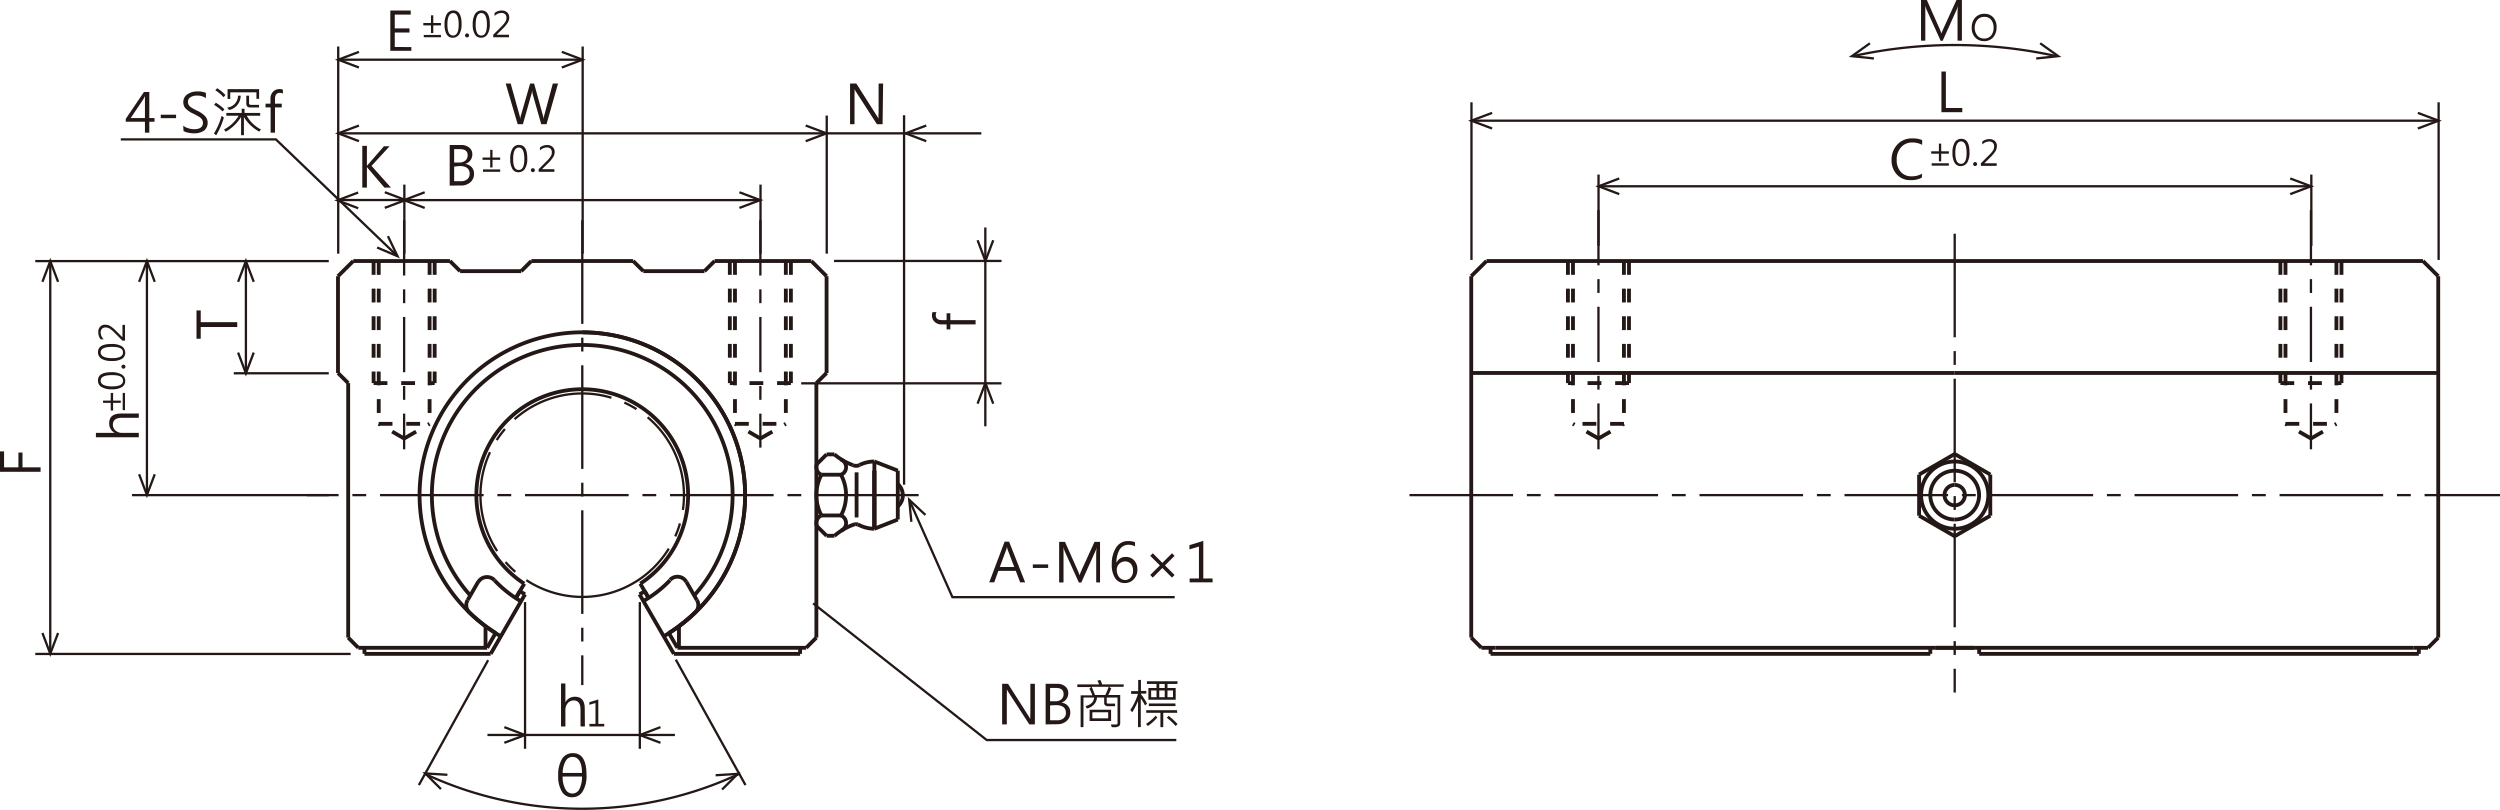 <svg xmlns="http://www.w3.org/2000/svg" xmlns:xlink="http://www.w3.org/1999/xlink" viewBox="0 0 325.83 105.56">
  <defs>
    <style>
      .cls-1, .cls-3, .cls-4, .cls-5, .cls-6, .cls-7 {
        fill: none;
      }

      .cls-2 {
        clip-path: url(#clip-path);
      }

      .cls-3, .cls-4, .cls-5, .cls-6, .cls-7 {
        stroke: #231815;
      }

      .cls-3, .cls-4 {
        stroke-width: 0.5px;
      }

      .cls-3 {
        stroke-dasharray: 1.8 1.8;
      }

      .cls-5, .cls-6, .cls-7 {
        stroke-width: 0.3px;
      }

      .cls-5 {
        stroke-dasharray: 7.2 1.8 1.8 1.8;
      }

      .cls-6 {
        stroke-dasharray: 13.5 1.8 1.8 1.8;
      }

      .cls-8 {
        fill: #231815;
      }
    </style>
    <clipPath id="clip-path" transform="translate(-4.39 -4.38)">
      <rect class="cls-1" width="331.81" height="111.39"/>
    </clipPath>
  </defs>
  <title>資產 1</title>
  <g id="圖層_2" data-name="圖層 2">
    <g id="圖層_1-2" data-name="圖層 1">
      <g class="cls-2">
        <line class="cls-3" x1="205.01" y1="34.02" x2="205.01" y2="55.24"/>
        <line class="cls-4" x1="254.76" y1="69.89" x2="250.12" y2="67.21"/>
        <line class="cls-4" x1="250.12" y1="67.21" x2="250.12" y2="61.85"/>
        <line class="cls-4" x1="254.76" y1="59.17" x2="250.12" y2="61.85"/>
        <line class="cls-4" x1="254.76" y1="48.61" x2="191.75" y2="48.61"/>
        <line class="cls-3" x1="297.21" y1="34.02" x2="297.21" y2="49.93"/>
        <line class="cls-3" x1="301.19" y1="57.15" x2="297.87" y2="55.24"/>
        <line class="cls-3" x1="301.19" y1="57.15" x2="304.51" y2="55.24"/>
        <line class="cls-3" x1="305.17" y1="34.02" x2="305.17" y2="49.93"/>
        <line class="cls-3" x1="304.51" y1="34.02" x2="304.51" y2="55.24"/>
        <polyline class="cls-3" points="297.21 49.93 301.19 49.93 305.17 49.93"/>
        <polyline class="cls-3" points="297.87 55.24 301.19 55.24 304.51 55.24"/>
        <path class="cls-4" d="M259.15,65.73a3.18,3.18,0,1,0,0,6.36" transform="translate(-4.39 -4.38)"/>
        <path class="cls-4" d="M259.15,64.53a4.38,4.38,0,1,0,0,8.76" transform="translate(-4.39 -4.38)"/>
        <path class="cls-4" d="M259.15,67.58a1.38,1.38,0,0,0-.94.39,1.33,1.33,0,0,0,.94,2.27" transform="translate(-4.39 -4.38)"/>
        <path class="cls-4" d="M259.15,72.09a3.18,3.18,0,1,0,0-6.36" transform="translate(-4.39 -4.38)"/>
        <path class="cls-4" d="M259.15,73.29a4.38,4.38,0,0,0,0-8.76" transform="translate(-4.39 -4.38)"/>
        <path class="cls-4" d="M259.15,70.24a1.33,1.33,0,0,0,.94-.39,1.33,1.33,0,0,0-.94-2.27" transform="translate(-4.39 -4.38)"/>
        <line class="cls-4" x1="193.74" y1="34.02" x2="191.75" y2="36"/>
        <line class="cls-4" x1="257.28" y1="84.43" x2="254.76" y2="84.43"/>
        <line class="cls-5" x1="208.33" y1="27.38" x2="208.33" y2="58.56"/>
        <line class="cls-4" x1="254.76" y1="69.89" x2="259.4" y2="67.21"/>
        <line class="cls-4" x1="259.4" y1="67.21" x2="259.4" y2="61.85"/>
        <line class="cls-4" x1="254.76" y1="59.17" x2="259.4" y2="61.85"/>
        <line class="cls-4" x1="254.76" y1="48.61" x2="317.78" y2="48.61"/>
        <line class="cls-4" x1="314.59" y1="84.43" x2="257.28" y2="84.43"/>
        <line class="cls-4" x1="257.28" y1="84.43" x2="254.76" y2="84.43"/>
        <line class="cls-4" x1="257.95" y1="84.43" x2="257.95" y2="85.22"/>
        <line class="cls-4" x1="315.25" y1="85.22" x2="257.95" y2="85.22"/>
        <line class="cls-4" x1="315.25" y1="84.43" x2="315.25" y2="85.22"/>
        <line class="cls-4" x1="316.45" y1="84.43" x2="314.59" y2="84.43"/>
        <line class="cls-4" x1="317.78" y1="83.1" x2="316.45" y2="84.43"/>
        <line class="cls-4" x1="317.78" y1="36" x2="317.78" y2="83.1"/>
        <line class="cls-3" x1="297.87" y1="34.02" x2="297.87" y2="55.24"/>
        <line class="cls-3" x1="204.35" y1="34.02" x2="204.35" y2="49.93"/>
        <line class="cls-3" x1="208.33" y1="57.15" x2="205.01" y2="55.24"/>
        <line class="cls-3" x1="208.33" y1="57.15" x2="211.65" y2="55.24"/>
        <polyline class="cls-3" points="211.65 55.24 208.33 55.24 205.01 55.24"/>
        <line class="cls-3" x1="212.31" y1="34.02" x2="212.31" y2="49.93"/>
        <line class="cls-3" x1="211.65" y1="34.02" x2="211.65" y2="55.24"/>
        <polyline class="cls-3" points="212.31 49.93 208.33 49.93 204.35 49.93"/>
        <path class="cls-4" d="M121.4,70.39a2,2,0,0,0,.59-.93,2,2,0,0,0-.59-2" transform="translate(-4.39 -4.38)"/>
        <path class="cls-4" d="M115.55,65a1,1,0,0,0,.85,0" transform="translate(-4.39 -4.38)"/>
        <path class="cls-4" d="M110.87,64.85a1.06,1.06,0,0,0,0,.82,1.08,1.08,0,0,0,.58.59" transform="translate(-4.39 -4.38)"/>
        <path class="cls-4" d="M111.45,71.56a1.09,1.09,0,0,0-.58,1.42" transform="translate(-4.39 -4.38)"/>
        <path class="cls-4" d="M113.14,63.6A7.77,7.77,0,0,0,115.55,65" transform="translate(-4.39 -4.38)"/>
        <path class="cls-4" d="M114,66.26a1.1,1.1,0,0,0,.58-.58,1.09,1.09,0,0,0,0-.83,1.1,1.1,0,0,0-.58-.58" transform="translate(-4.39 -4.38)"/>
        <path class="cls-4" d="M111.45,66.26a5.65,5.65,0,0,0,0,5.3" transform="translate(-4.39 -4.38)"/>
        <path class="cls-4" d="M65.34,82.59a1.31,1.31,0,0,0,.22,1.61" transform="translate(-4.39 -4.38)"/>
        <path class="cls-4" d="M68.83,80a1.32,1.32,0,0,0-.71-.39,1.37,1.37,0,0,0-.8.09,1.29,1.29,0,0,0-.6.55" transform="translate(-4.39 -4.38)"/>
        <path class="cls-4" d="M68.83,80a15.17,15.17,0,0,0,3.48,2.76" transform="translate(-4.39 -4.38)"/>
        <line class="cls-4" x1="315.79" y1="34.02" x2="317.78" y2="36"/>
        <line class="cls-4" x1="315.79" y1="34.02" x2="254.76" y2="34.02"/>
        <line class="cls-4" x1="252.24" y1="84.43" x2="254.76" y2="84.43"/>
        <line class="cls-6" x1="254.76" y1="30.46" x2="254.76" y2="90.26"/>
        <line class="cls-5" x1="301.19" y1="27.38" x2="301.19" y2="58.56"/>
        <line class="cls-4" x1="193.74" y1="34.02" x2="254.76" y2="34.02"/>
        <line class="cls-6" x1="183.7" y1="64.53" x2="325.83" y2="64.53"/>
        <line class="cls-4" x1="194.93" y1="84.43" x2="252.24" y2="84.43"/>
        <line class="cls-4" x1="252.24" y1="84.43" x2="254.76" y2="84.43"/>
        <line class="cls-4" x1="251.58" y1="84.43" x2="251.58" y2="85.22"/>
        <line class="cls-4" x1="194.27" y1="85.22" x2="251.58" y2="85.22"/>
        <line class="cls-4" x1="194.27" y1="84.43" x2="194.27" y2="85.22"/>
        <line class="cls-4" x1="193.07" y1="84.43" x2="194.93" y2="84.43"/>
        <line class="cls-4" x1="191.75" y1="83.1" x2="193.07" y2="84.43"/>
        <line class="cls-4" x1="191.75" y1="36" x2="191.75" y2="83.1"/>
        <line class="cls-3" x1="95.79" y1="34.02" x2="95.79" y2="55.24"/>
        <line class="cls-3" x1="95.12" y1="34.02" x2="95.12" y2="49.93"/>
        <path class="cls-4" d="M65.56,84.2a20.33,20.33,0,0,0,4.1,3.11" transform="translate(-4.39 -4.38)"/>
        <path class="cls-4" d="M80.27,47.69A21.23,21.23,0,0,0,69,86.89" transform="translate(-4.39 -4.38)"/>
        <path class="cls-4" d="M80.27,49.34A19.57,19.57,0,0,0,65.7,82" transform="translate(-4.39 -4.38)"/>
        <path class="cls-4" d="M80.27,55.11a13.8,13.8,0,0,0-7.56,25.34" transform="translate(-4.39 -4.38)"/>
        <path class="cls-4" d="M95,84.2a1.31,1.31,0,0,0,.22-1.61" transform="translate(-4.39 -4.38)"/>
        <path class="cls-4" d="M93.83,80.21a1.33,1.33,0,0,0-.6-.55,1.37,1.37,0,0,0-.8-.09,1.32,1.32,0,0,0-.71.39" transform="translate(-4.39 -4.38)"/>
        <path class="cls-4" d="M88.24,82.72A15.17,15.17,0,0,0,91.72,80" transform="translate(-4.39 -4.38)"/>
        <path class="cls-4" d="M90.89,87.31A20.33,20.33,0,0,0,95,84.2" transform="translate(-4.39 -4.38)"/>
        <path class="cls-6" d="M80.27,82.18a13.26,13.26,0,1,0-9.38-3.89A13.39,13.39,0,0,0,80.27,82.18Z" transform="translate(-4.39 -4.38)"/>
        <path class="cls-4" d="M91.55,86.89a21.22,21.22,0,0,0-11.28-39.2" transform="translate(-4.39 -4.38)"/>
        <path class="cls-4" d="M94.85,82A19.57,19.57,0,0,0,80.27,49.34" transform="translate(-4.39 -4.38)"/>
        <path class="cls-4" d="M87.84,80.45a13.8,13.8,0,0,0-7.57-25.34" transform="translate(-4.39 -4.38)"/>
        <path class="cls-4" d="M92.88,86a21.22,21.22,0,0,0-12.61-38.3" transform="translate(-4.39 -4.38)"/>
        <path class="cls-4" d="M114,73.55a1.1,1.1,0,0,0,.58-.58,1.06,1.06,0,0,0,0-.82,1.08,1.08,0,0,0-.58-.59" transform="translate(-4.39 -4.38)"/>
        <path class="cls-4" d="M114,71.56a5.65,5.65,0,0,0,0-5.3" transform="translate(-4.39 -4.38)"/>
        <path class="cls-4" d="M116.19,72.72a.34.34,0,0,0-.17,0,.37.37,0,0,0-.18,0" transform="translate(-4.39 -4.38)"/>
        <path class="cls-4" d="M115.84,72.69a7.87,7.87,0,0,0-2.7,1.53" transform="translate(-4.39 -4.38)"/>
        <path class="cls-4" d="M116.19,72.72a4.44,4.44,0,0,0,2.16.57" transform="translate(-4.39 -4.38)"/>
        <path class="cls-4" d="M118.35,64.53a4.4,4.4,0,0,0-1.95.46" transform="translate(-4.39 -4.38)"/>
        <line class="cls-4" x1="111.64" y1="61.56" x2="111.64" y2="67.44"/>
        <line class="cls-4" x1="106.4" y1="60.55" x2="107.73" y2="59.22"/>
        <line class="cls-4" x1="108.76" y1="59.22" x2="107.73" y2="59.22"/>
        <line class="cls-4" x1="109.65" y1="61.87" x2="107.06" y2="61.87"/>
        <line class="cls-4" x1="109.65" y1="67.18" x2="107.06" y2="67.18"/>
        <line class="cls-4" x1="106.4" y1="68.51" x2="107.73" y2="69.83"/>
        <line class="cls-4" x1="108.76" y1="69.83" x2="107.73" y2="69.83"/>
        <line class="cls-4" x1="113.96" y1="61.34" x2="113.96" y2="68.91"/>
        <line class="cls-4" x1="113.96" y1="61.34" x2="113.96" y2="68.91"/>
        <line class="cls-4" x1="117.01" y1="67.71" x2="113.96" y2="68.91"/>
        <line class="cls-4" x1="117.01" y1="61.34" x2="113.96" y2="60.15"/>
        <line class="cls-4" x1="113.96" y1="60.15" x2="113.96" y2="68.91"/>
        <line class="cls-4" x1="117.01" y1="61.34" x2="117.01" y2="67.71"/>
        <line class="cls-4" x1="64.59" y1="82.52" x2="63.49" y2="84.43"/>
        <line class="cls-4" x1="62.33" y1="75.82" x2="60.95" y2="78.21"/>
        <line class="cls-4" x1="67.74" y1="77.06" x2="68.43" y2="77.46"/>
        <line class="cls-4" x1="67.74" y1="77.06" x2="67.25" y2="77.92"/>
        <line class="cls-4" x1="68.43" y1="77.46" x2="63.95" y2="85.22"/>
        <line class="cls-3" x1="99.1" y1="57.15" x2="102.42" y2="55.24"/>
        <polyline class="cls-3" points="95.79 55.24 99.1 55.24 102.42 55.24"/>
        <line class="cls-3" x1="99.1" y1="57.15" x2="95.79" y2="55.24"/>
        <line class="cls-3" x1="102.42" y1="34.02" x2="102.42" y2="55.24"/>
        <line class="cls-3" x1="103.08" y1="34.02" x2="103.08" y2="49.93"/>
        <polyline class="cls-3" points="103.08 49.93 99.1 49.93 95.12 49.93"/>
        <line class="cls-4" x1="47.5" y1="85.22" x2="63.95" y2="85.22"/>
        <line class="cls-4" x1="47.5" y1="84.43" x2="47.5" y2="85.22"/>
        <line class="cls-4" x1="68.33" y1="76.07" x2="67.25" y2="77.92"/>
        <line class="cls-3" x1="52.67" y1="57.15" x2="55.99" y2="55.24"/>
        <line class="cls-3" x1="55.99" y1="34.02" x2="55.99" y2="55.24"/>
        <line class="cls-3" x1="56.65" y1="34.02" x2="56.65" y2="49.93"/>
        <polyline class="cls-3" points="49.35 55.24 52.67 55.24 55.99 55.24"/>
        <line class="cls-3" x1="52.67" y1="57.15" x2="49.36" y2="55.24"/>
        <line class="cls-3" x1="49.36" y1="34.02" x2="49.36" y2="55.24"/>
        <line class="cls-3" x1="48.69" y1="34.02" x2="48.69" y2="49.93"/>
        <polyline class="cls-3" points="48.69 49.93 52.67 49.93 56.65 49.93"/>
        <line class="cls-5" x1="52.67" y1="28.71" x2="52.67" y2="58.56"/>
        <line class="cls-4" x1="63.28" y1="81.61" x2="63.28" y2="84.43"/>
        <line class="cls-4" x1="69.25" y1="34.02" x2="75.89" y2="34.02"/>
        <line class="cls-4" x1="69.25" y1="34.02" x2="67.93" y2="35.34"/>
        <line class="cls-4" x1="45.38" y1="49.93" x2="44.05" y2="48.61"/>
        <line class="cls-4" x1="59.97" y1="35.34" x2="58.64" y2="34.02"/>
        <line class="cls-4" x1="46.7" y1="84.43" x2="45.38" y2="83.1"/>
        <line class="cls-4" x1="46.04" y1="34.02" x2="44.05" y2="36"/>
        <line class="cls-4" x1="45.38" y1="49.93" x2="45.38" y2="83.1"/>
        <line class="cls-4" x1="59.97" y1="35.34" x2="67.93" y2="35.34"/>
        <line class="cls-4" x1="46.7" y1="84.43" x2="63.49" y2="84.43"/>
        <line class="cls-4" x1="46.04" y1="34.02" x2="58.64" y2="34.02"/>
        <line class="cls-4" x1="44.05" y1="36" x2="44.05" y2="48.61"/>
        <line class="cls-4" x1="87.18" y1="82.52" x2="88.29" y2="84.43"/>
        <line class="cls-4" x1="89.45" y1="75.82" x2="90.82" y2="78.21"/>
        <line class="cls-4" x1="84.04" y1="77.06" x2="83.35" y2="77.46"/>
        <line class="cls-4" x1="84.04" y1="77.06" x2="84.53" y2="77.92"/>
        <line class="cls-4" x1="83.35" y1="77.46" x2="87.83" y2="85.22"/>
        <line class="cls-4" x1="104.28" y1="85.22" x2="87.83" y2="85.22"/>
        <line class="cls-4" x1="104.28" y1="84.43" x2="104.28" y2="85.22"/>
        <line class="cls-4" x1="83.45" y1="76.07" x2="84.52" y2="77.92"/>
        <line class="cls-5" x1="99.1" y1="28.71" x2="99.1" y2="58.34"/>
        <line class="cls-4" x1="88.49" y1="81.61" x2="88.49" y2="84.43"/>
        <line class="cls-4" x1="82.52" y1="34.02" x2="75.89" y2="34.02"/>
        <line class="cls-4" x1="82.52" y1="34.02" x2="83.85" y2="35.34"/>
        <line class="cls-4" x1="106.4" y1="49.93" x2="107.73" y2="48.61"/>
        <line class="cls-4" x1="91.81" y1="35.34" x2="93.13" y2="34.02"/>
        <line class="cls-4" x1="105.07" y1="84.43" x2="106.4" y2="83.1"/>
        <line class="cls-4" x1="105.74" y1="34.02" x2="107.73" y2="36"/>
        <line class="cls-4" x1="106.4" y1="49.93" x2="106.4" y2="83.1"/>
        <line class="cls-4" x1="91.81" y1="35.34" x2="83.85" y2="35.34"/>
        <line class="cls-4" x1="105.07" y1="84.43" x2="88.29" y2="84.43"/>
        <line class="cls-4" x1="105.74" y1="34.02" x2="93.13" y2="34.02"/>
        <line class="cls-4" x1="107.73" y1="36" x2="107.73" y2="48.61"/>
        <polyline class="cls-6" points="119.73 64.53 75.89 64.53 39.98 64.53"/>
        <line class="cls-6" x1="75.89" y1="28.71" x2="75.89" y2="89.29"/>
        <line class="cls-7" x1="44.08" y1="6.06" x2="44.08" y2="33.06"/>
        <line class="cls-7" x1="107.75" y1="15.06" x2="107.75" y2="33.06"/>
        <line class="cls-7" x1="75.94" y1="6.06" x2="75.94" y2="33.06"/>
        <line class="cls-7" x1="99.12" y1="24.06" x2="99.12" y2="33.06"/>
        <line class="cls-7" x1="52.7" y1="24.06" x2="52.7" y2="33.06"/>
        <line class="cls-7" x1="108.7" y1="34.01" x2="130.53" y2="34.01"/>
        <line class="cls-7" x1="104.42" y1="49.96" x2="130.53" y2="49.96"/>
        <line class="cls-7" x1="52.65" y1="26.08" x2="99.07" y2="26.08"/>
        <line class="cls-7" x1="44.08" y1="17.38" x2="127.9" y2="17.38"/>
        <line class="cls-7" x1="44.08" y1="7.78" x2="75.92" y2="7.78"/>
        <line class="cls-7" x1="128.42" y1="29.65" x2="128.42" y2="55.56"/>
        <line class="cls-7" x1="68.43" y1="78.47" x2="68.43" y2="97.59"/>
        <line class="cls-7" x1="83.39" y1="78.47" x2="83.39" y2="97.59"/>
        <line class="cls-7" x1="63.53" y1="95.79" x2="87.96" y2="95.79"/>
        <line class="cls-7" x1="4.6" y1="34.03" x2="42.85" y2="34.03"/>
        <line class="cls-7" x1="4.6" y1="85.23" x2="45.7" y2="85.23"/>
        <line class="cls-7" x1="17.2" y1="64.53" x2="42.85" y2="64.53"/>
        <line class="cls-7" x1="30.47" y1="48.65" x2="42.85" y2="48.65"/>
        <line class="cls-7" x1="32.05" y1="34.03" x2="32.05" y2="48.65"/>
        <line class="cls-7" x1="19.15" y1="34.03" x2="19.15" y2="64.51"/>
        <line class="cls-7" x1="6.55" y1="34.03" x2="6.55" y2="85.2"/>
        <line class="cls-7" x1="54.59" y1="102.32" x2="63.62" y2="86.04"/>
        <line class="cls-7" x1="97.16" y1="102.32" x2="88.08" y2="85.97"/>
        <path class="cls-7" d="M59.67,105.19a48.41,48.41,0,0,0,41.17,0" transform="translate(-4.39 -4.38)"/>
        <polyline class="cls-7" points="46.78 8.8 44.08 7.78 46.78 6.76"/>
        <polyline class="cls-7" points="46.78 18.4 44.08 17.38 46.78 16.36"/>
        <polyline class="cls-7" points="55.35 27.1 52.65 26.08 55.35 25.06"/>
        <polyline class="cls-7" points="86.08 96.81 83.38 95.8 86.08 94.77"/>
        <polyline class="cls-7" points="93.27 101.04 96.15 100.86 94.11 102.9"/>
        <polyline class="cls-7" points="58.31 100.98 55.43 100.8 57.47 102.84"/>
        <polyline class="cls-7" points="73.22 6.76 75.92 7.78 73.22 8.8"/>
        <polyline class="cls-7" points="105.01 16.36 107.71 17.38 105.01 18.4"/>
        <polyline class="cls-7" points="120.72 16.36 118.02 17.38 120.72 18.4"/>
        <polyline class="cls-7" points="96.37 25.06 99.07 26.08 96.37 27.1"/>
        <polyline class="cls-7" points="65.73 94.77 68.43 95.8 65.73 96.81"/>
        <polyline class="cls-7" points="33.07 45.95 32.05 48.65 31.03 45.95"/>
        <polyline class="cls-7" points="20.17 61.81 19.15 64.51 18.13 61.81"/>
        <polyline class="cls-7" points="7.57 82.5 6.55 85.2 5.53 82.5"/>
        <polyline class="cls-7" points="129.45 31.31 128.43 34.01 127.41 31.31"/>
        <polyline class="cls-7" points="127.41 52.61 128.43 49.91 129.45 52.61"/>
        <polyline class="cls-7" points="31.03 36.73 32.05 34.03 33.07 36.73"/>
        <polyline class="cls-7" points="18.13 36.73 19.15 34.03 20.17 36.73"/>
        <polyline class="cls-7" points="5.53 36.73 6.55 34.03 7.57 36.73"/>
        <path class="cls-8" d="M77.12,15.27l-1.5,5.3h-.69l-1.11-3.9a3.05,3.05,0,0,1-.08-.54h0a2.35,2.35,0,0,1-.09.53l-1.11,3.91h-.68l-1.56-5.3h.65l1.14,4.1a2.56,2.56,0,0,1,.09.53h0a2.51,2.51,0,0,1,.12-.53l1.18-4.1H74l1.14,4.13a2.54,2.54,0,0,1,.09.49h0a2.93,2.93,0,0,1,.1-.5l1.11-4.12Z" transform="translate(-4.39 -4.38)"/>
        <path class="cls-8" d="M119.42,20.57h-.74l-2.76-4.28a3,3,0,0,1-.16-.31h0a5.61,5.61,0,0,1,0,.71v3.88h-.58v-5.3H116l2.69,4.24a1.9,1.9,0,0,1,.21.36h0a5.35,5.35,0,0,1,0-.8v-3.8h.59Z" transform="translate(-4.39 -4.38)"/>
        <path class="cls-8" d="M63,28.57V23.28h1.48a1.62,1.62,0,0,1,1.06.33,1.08,1.08,0,0,1,.41.88A1.28,1.28,0,0,1,65,25.75h0a1.31,1.31,0,0,1,.85.4,1.23,1.23,0,0,1,.32.89,1.4,1.4,0,0,1-.48,1.1,1.79,1.79,0,0,1-1.22.42Zm.58-4.75v1.74h.64a1.24,1.24,0,0,0,.82-.25.89.89,0,0,0,.3-.71c0-.52-.34-.78-1-.78Zm0,2.27V28h.86a1.34,1.34,0,0,0,.86-.26.91.91,0,0,0,.3-.72c0-.64-.43-1-1.3-1Z" transform="translate(-4.39 -4.38)"/>
        <g>
          <path class="cls-8" d="M69.58,25.21h-1v1h-.3v-1h-1v-.3h1v-1h.3v1h1Zm0,1.56H67.34v-.31h2.24Z" transform="translate(-4.39 -4.38)"/>
          <path class="cls-8" d="M70.89,25.12a2.57,2.57,0,0,1,.3-1.38.94.94,0,0,1,.85-.47c.72,0,1.07.59,1.07,1.76a2.45,2.45,0,0,1-.29,1.33,1,1,0,0,1-.86.47.89.89,0,0,1-.8-.45A2.46,2.46,0,0,1,70.89,25.12Zm.38,0c0,.94.24,1.41.73,1.41s.73-.48.73-1.43-.23-1.49-.71-1.49S71.27,24.09,71.27,25.1Z" transform="translate(-4.39 -4.38)"/>
          <path class="cls-8" d="M73.58,26.56a.26.26,0,0,1,.52,0,.29.29,0,0,1-.08.19.27.27,0,0,1-.36,0A.26.26,0,0,1,73.58,26.56Z" transform="translate(-4.39 -4.38)"/>
          <path class="cls-8" d="M76.65,26.77H74.59v-.34l1-1a3.78,3.78,0,0,0,.61-.72,1,1,0,0,0,.11-.48.61.61,0,0,0-.17-.47.67.67,0,0,0-.49-.16,1.32,1.32,0,0,0-.89.39v-.39a1.49,1.49,0,0,1,.94-.32,1,1,0,0,1,.71.25.85.85,0,0,1,.27.67,1.26,1.26,0,0,1-.18.63,4.22,4.22,0,0,1-.67.81l-.8.79h1.61Z" transform="translate(-4.39 -4.38)"/>
        </g>
        <polyline class="cls-7" points="194.47 16.75 191.76 15.73 194.47 14.71"/>
        <polyline class="cls-7" points="211.04 25.3 208.34 24.28 211.04 23.26"/>
        <polyline class="cls-7" points="315.12 14.71 317.82 15.73 315.12 16.75"/>
        <polyline class="cls-7" points="298.49 23.26 301.19 24.28 298.49 25.3"/>
        <line class="cls-7" x1="191.78" y1="33.88" x2="191.78" y2="13.33"/>
        <line class="cls-7" x1="317.83" y1="33.88" x2="317.83" y2="13.33"/>
        <line class="cls-7" x1="208.34" y1="32.05" x2="208.34" y2="22.75"/>
        <line class="cls-7" x1="301.24" y1="32.05" x2="301.24" y2="22.75"/>
        <line class="cls-7" x1="191.76" y1="15.73" x2="317.82" y2="15.73"/>
        <line class="cls-7" x1="208.34" y1="24.28" x2="301.19" y2="24.28"/>
        <path class="cls-8" d="M260.14,19h-2.72V13.7H258v4.76h2.14Z" transform="translate(-4.39 -4.38)"/>
        <path class="cls-8" d="M254.86,27.54a3.06,3.06,0,0,1-1.46.32,2.32,2.32,0,0,1-1.79-.74,2.66,2.66,0,0,1-.69-1.9,2.88,2.88,0,0,1,.75-2,2.56,2.56,0,0,1,2-.8,3,3,0,0,1,1.24.22v.62a2.67,2.67,0,0,0-1.26-.31,1.87,1.87,0,0,0-1.5.64,2.32,2.32,0,0,0-.56,1.63,2.23,2.23,0,0,0,.52,1.54,1.78,1.78,0,0,0,1.41.6,2.68,2.68,0,0,0,1.39-.35Z" transform="translate(-4.39 -4.38)"/>
        <g>
          <path class="cls-8" d="M258.39,24.41h-1v1h-.3v-1h-1V24.1h1v-1h.3v1h1Zm0,1.56h-2.24v-.31h2.24Z" transform="translate(-4.39 -4.38)"/>
          <path class="cls-8" d="M258.86,24.32a2.68,2.68,0,0,1,.29-1.38,1,1,0,0,1,.86-.47c.71,0,1.07.59,1.07,1.76a2.57,2.57,0,0,1-.29,1.33,1,1,0,0,1-.86.47.89.89,0,0,1-.8-.45A2.46,2.46,0,0,1,258.86,24.32Zm.37,0c0,.94.25,1.41.74,1.41s.73-.48.73-1.43-.24-1.49-.71-1.49S259.23,23.29,259.23,24.3Z" transform="translate(-4.39 -4.38)"/>
          <path class="cls-8" d="M261.55,25.76a.25.25,0,0,1,.08-.18.24.24,0,0,1,.36,0,.24.24,0,0,1,0,.36.22.22,0,0,1-.18.08.24.24,0,0,1-.18-.07A.26.26,0,0,1,261.55,25.76Z" transform="translate(-4.39 -4.38)"/>
          <path class="cls-8" d="M264.62,26h-2.06v-.34l1-1a3.58,3.58,0,0,0,.62-.72,1.13,1.13,0,0,0,.11-.48.63.63,0,0,0-.17-.47.7.7,0,0,0-.5-.17,1.31,1.31,0,0,0-.88.4v-.39a1.48,1.48,0,0,1,.93-.32,1,1,0,0,1,.72.25.87.87,0,0,1,.26.66,1.36,1.36,0,0,1-.17.64,4.22,4.22,0,0,1-.67.81l-.8.79h1.61Z" transform="translate(-4.39 -4.38)"/>
        </g>
        <path class="cls-8" d="M58,11H55.26V5.75h2.66v.53H55.84v1.8h1.92v.54H55.84v1.89H58Z" transform="translate(-4.39 -4.38)"/>
        <g>
          <path class="cls-8" d="M61.86,7.69h-1v1h-.3v-1h-1V7.38h1v-1h.3v1h1Zm0,1.55H59.62V8.93h2.24Z" transform="translate(-4.39 -4.38)"/>
          <path class="cls-8" d="M62.33,7.59a2.63,2.63,0,0,1,.29-1.38,1,1,0,0,1,.86-.47c.71,0,1.07.59,1.07,1.77a2.53,2.53,0,0,1-.29,1.32,1,1,0,0,1-.86.47.88.88,0,0,1-.8-.45A2.46,2.46,0,0,1,62.33,7.59Zm.37,0c0,.94.25,1.42.74,1.42s.73-.48.73-1.44-.24-1.49-.71-1.49S62.7,6.57,62.7,7.57Z" transform="translate(-4.39 -4.38)"/>
          <path class="cls-8" d="M65,9a.26.26,0,0,1,.08-.19.24.24,0,0,1,.36,0,.26.26,0,0,1,.08.19A.26.26,0,0,1,65,9Z" transform="translate(-4.39 -4.38)"/>
          <path class="cls-8" d="M66,7.59a2.62,2.62,0,0,1,.3-1.38,1,1,0,0,1,.86-.47c.71,0,1.07.59,1.07,1.77a2.43,2.43,0,0,1-.3,1.32.94.94,0,0,1-.85.47.88.88,0,0,1-.8-.45A2.35,2.35,0,0,1,66,7.59Zm.38,0c0,.94.24,1.42.74,1.42s.73-.48.73-1.44-.24-1.49-.72-1.49S66.39,6.57,66.39,7.57Z" transform="translate(-4.39 -4.38)"/>
          <path class="cls-8" d="M70.73,9.24H68.67V8.91l1-1a3.66,3.66,0,0,0,.61-.73,1,1,0,0,0,.12-.48.61.61,0,0,0-.18-.47.66.66,0,0,0-.49-.16,1.25,1.25,0,0,0-.88.4v-.4a1.44,1.44,0,0,1,.93-.32,1,1,0,0,1,.71.25.86.86,0,0,1,.27.67,1.27,1.27,0,0,1-.18.64,4.17,4.17,0,0,1-.66.8l-.81.8h1.62Z" transform="translate(-4.39 -4.38)"/>
        </g>
        <path class="cls-8" d="M30.55,44.84v1.53h4.76V47H30.55v1.53H30V44.84Z" transform="translate(-4.39 -4.38)"/>
        <path class="cls-8" d="M4.92,63.21v2.08H6.79V63.36h.53v1.93H9.68v.58H4.39V63.21Z" transform="translate(-4.39 -4.38)"/>
        <path class="cls-8" d="M22.48,58.27v.56H20.3q-1.2,0-1.2.9a1,1,0,0,0,.35.77,1.32,1.32,0,0,0,.9.3h2.13v.57H16.89V60.8h2.45a1.38,1.38,0,0,1-.72-1.25c0-.85.51-1.27,1.54-1.27Z" transform="translate(-4.39 -4.38)"/>
        <g>
          <path class="cls-8" d="M19.13,55.59v1h1v.3h-1v1h-.31v-1h-1v-.3h1v-1Zm1.55,0v2.24h-.3V55.59Z" transform="translate(-4.39 -4.38)"/>
          <path class="cls-8" d="M19,55.12a2.62,2.62,0,0,1-1.38-.3.94.94,0,0,1-.46-.85c0-.72.58-1.08,1.76-1.08a2.5,2.5,0,0,1,1.33.3.94.94,0,0,1,.46.85.88.88,0,0,1-.45.8A2.35,2.35,0,0,1,19,55.12Zm0-.38c.95,0,1.42-.24,1.42-.74S20,53.27,19,53.27s-1.49.24-1.49.72S18,54.74,19,54.74Z" transform="translate(-4.39 -4.38)"/>
          <path class="cls-8" d="M20.48,52.43a.27.27,0,0,1-.19-.08.27.27,0,0,1,0-.36.27.27,0,0,1,.19-.08.26.26,0,0,1,0,.52Z" transform="translate(-4.39 -4.38)"/>
          <path class="cls-8" d="M19,51.43a2.63,2.63,0,0,1-1.38-.29,1,1,0,0,1-.46-.86c0-.71.58-1.07,1.76-1.07a2.6,2.6,0,0,1,1.33.29,1,1,0,0,1,.46.86.88.88,0,0,1-.45.8A2.46,2.46,0,0,1,19,51.43Zm0-.37c.95,0,1.42-.25,1.42-.74S20,49.59,19,49.59s-1.49.24-1.49.71S18,51.06,19,51.06Z" transform="translate(-4.39 -4.38)"/>
          <path class="cls-8" d="M20.68,46.72v2.06h-.33l-1-1a3.74,3.74,0,0,0-.73-.61,1.13,1.13,0,0,0-.48-.11.62.62,0,0,0-.46.17.69.69,0,0,0-.17.49,1.27,1.27,0,0,0,.4.89h-.4a1.47,1.47,0,0,1-.31-.93,1,1,0,0,1,.24-.72.87.87,0,0,1,.67-.26,1.25,1.25,0,0,1,.64.17,3.93,3.93,0,0,1,.8.67l.8.8h0V46.72Z" transform="translate(-4.39 -4.38)"/>
        </g>
        <path class="cls-8" d="M126.45,45.06a.77.77,0,0,0-.1.4c0,.43.27.64.81.64h.6v-.89h.49v.89h3.29v.56h-3.29v.65h-.49v-.65h-.62a1.25,1.25,0,0,1-.94-.34,1.1,1.1,0,0,1-.34-.83,1,1,0,0,1,.07-.43Z" transform="translate(-4.39 -4.38)"/>
        <path class="cls-8" d="M80.62,99.06h-.57V96.87q0-1.2-.9-1.2a1,1,0,0,0-.76.35,1.33,1.33,0,0,0-.31.9v2.14h-.57v-5.6h.57v2.45h0a1.37,1.37,0,0,1,1.25-.72c.85,0,1.27.51,1.27,1.54Z" transform="translate(-4.39 -4.38)"/>
        <path class="cls-8" d="M83.14,99.06H81.21v-.34H82V96l-.8.24V95.9l1.17-.36v3.18h.78Z" transform="translate(-4.39 -4.38)"/>
        <path class="cls-8" d="M77.14,105.46a4,4,0,0,1,.5-2.17,1.61,1.61,0,0,1,1.43-.75c1.17,0,1.76.94,1.76,2.83a3.84,3.84,0,0,1-.5,2.16,1.56,1.56,0,0,1-1.39.76,1.49,1.49,0,0,1-1.32-.74A3.85,3.85,0,0,1,77.14,105.46Zm.58.13a3.24,3.24,0,0,0,.36,1.64,1,1,0,0,0,.92.57,1,1,0,0,0,.9-.57,3.67,3.67,0,0,0,.35-1.64Zm2.52-.47c0-1.39-.45-2.09-1.24-2.09a1,1,0,0,0-.89.55,3.22,3.22,0,0,0-.39,1.54Z" transform="translate(-4.39 -4.38)"/>
        <polyline class="cls-7" points="15.74 18.17 35.96 18.17 51.81 33.39"/>
        <polyline class="cls-7" points="49.15 32.26 51.81 33.39 50.56 30.78"/>
        <polyline class="cls-7" points="153.1 77.83 124.13 77.83 118.5 65.14"/>
        <polyline class="cls-7" points="120.61 67.11 118.5 65.14 118.78 68.01"/>
        <g>
          <path class="cls-8" d="M24.53,20.25h-.68v1.42h-.57V20.25h-2.5v-.38l2.37-3.5h.7v3.4h.68Zm-1.25-.48V17.44c0-.16,0-.34,0-.55h0a4.05,4.05,0,0,1-.2.41l-1.66,2.47Z" transform="translate(-4.39 -4.38)"/>
          <path class="cls-8" d="M27.34,19.78h-2v-.45h2Z" transform="translate(-4.39 -4.38)"/>
          <path class="cls-8" d="M28.27,20.75a1.67,1.67,0,0,0,.64.34,2.53,2.53,0,0,0,.77.13c.77,0,1.16-.28,1.16-.84a.76.76,0,0,0-.12-.42,1.22,1.22,0,0,0-.32-.32c-.14-.09-.41-.24-.8-.44a3.16,3.16,0,0,1-1.1-.77,1.29,1.29,0,0,1-.22-.74,1.2,1.2,0,0,1,.51-1,2.14,2.14,0,0,1,1.31-.39,2.55,2.55,0,0,1,1.13.19v.68a2,2,0,0,0-1.2-.33,1.45,1.45,0,0,0-.82.22.66.66,0,0,0-.32.6.68.68,0,0,0,.11.41,1,1,0,0,0,.3.31,8.44,8.44,0,0,0,.75.41,3.29,3.29,0,0,1,1.09.75A1.31,1.31,0,0,1,31,21.39a2.31,2.31,0,0,1-1.38.37,3.51,3.51,0,0,1-.7-.09,1.53,1.53,0,0,1-.61-.22Z" transform="translate(-4.39 -4.38)"/>
          <path class="cls-8" d="M33.64,18.63l-.24.28a5.12,5.12,0,0,0-1.11-.86l.23-.28A5.57,5.57,0,0,1,33.64,18.63Zm-.07,1.06a9.93,9.93,0,0,1-1,2.32l-.3-.22a8.88,8.88,0,0,0,1-2.31Zm.2-2.92-.24.28a5.44,5.44,0,0,0-1.08-.91l.25-.26A5.05,5.05,0,0,1,33.77,16.77Zm4.63,4.48-.22.29a5.37,5.37,0,0,1-2-1.9V22h-.37V19.62a5.6,5.6,0,0,1-2,1.93l-.22-.29a4.92,4.92,0,0,0,1.91-1.8H33.89V19.1h2v-.55h.37v.55H38.3v.36H36.55A4.31,4.31,0,0,0,38.4,21.25Zm-2.64-4.4a1.92,1.92,0,0,1-1.51,1.87L34,18.4a1.56,1.56,0,0,0,1.41-1.55Zm2.4.42h-.35v-.86H34.4v.86h-.35V16h4.11Zm0,1.12H37q-.51,0-.51-.54v-1h.36v1a.17.17,0,0,0,.07.14.2.2,0,0,0,.14.06h1.08Z" transform="translate(-4.39 -4.38)"/>
          <path class="cls-8" d="M41.27,16.58a.8.8,0,0,0-.41-.1q-.63,0-.63.81v.6h.88v.49h-.88v3.29h-.57V18.38H39v-.49h.64v-.62a1.29,1.29,0,0,1,.34-.94,1.14,1.14,0,0,1,.84-.34,1,1,0,0,1,.43.07Z" transform="translate(-4.39 -4.38)"/>
        </g>
        <g>
          <path class="cls-8" d="M138,80.28h-.65l-.57-1.5h-2.27l-.54,1.5h-.65l2-5.3h.59Zm-1.42-2L135.71,76a3.28,3.28,0,0,1-.08-.35h0a2.45,2.45,0,0,1-.09.35l-.84,2.28Z" transform="translate(-4.39 -4.38)"/>
          <path class="cls-8" d="M141,78.4h-2v-.46h2Z" transform="translate(-4.39 -4.38)"/>
          <path class="cls-8" d="M147.26,80.28V76.7q0-.4.06-1h0a2.06,2.06,0,0,1-.16.5l-1.84,4.1H145l-1.84-4.07a3.2,3.2,0,0,1-.16-.53h0c0,.19,0,.53,0,1v3.59h-.57V75h.76l1.66,3.73a4.9,4.9,0,0,1,.24.63h0c.06-.19.15-.4.25-.64l1.7-3.72h.72v5.3Z" transform="translate(-4.39 -4.38)"/>
          <path class="cls-8" d="M152.33,75.59a1.92,1.92,0,0,0-.87-.21,1.34,1.34,0,0,0-1.15.64,3.18,3.18,0,0,0-.41,1.71h0a1.25,1.25,0,0,1,1.21-.76,1.42,1.42,0,0,1,1.11.46,1.69,1.69,0,0,1,.41,1.18,1.8,1.8,0,0,1-.47,1.26,1.55,1.55,0,0,1-1.18.5,1.43,1.43,0,0,1-1.26-.65,3.12,3.12,0,0,1-.43-1.76,3.94,3.94,0,0,1,.56-2.21,1.79,1.79,0,0,1,1.58-.85,2.14,2.14,0,0,1,.88.15Zm-2.39,3a1.52,1.52,0,0,0,.3,1,1,1,0,0,0,.78.38.92.92,0,0,0,.75-.34,1.25,1.25,0,0,0,.29-.86,1.33,1.33,0,0,0-.28-.9,1,1,0,0,0-.77-.32,1.08,1.08,0,0,0-1.07,1.09Z" transform="translate(-4.39 -4.38)"/>
          <path class="cls-8" d="M157.47,79.32l-.33.34-1.26-1.25-1.25,1.25-.33-.34,1.26-1.25-1.26-1.25.34-.33,1.24,1.25,1.26-1.25.33.33-1.25,1.25Z" transform="translate(-4.39 -4.38)"/>
          <path class="cls-8" d="M162.44,80.28h-3v-.51h1.21V75.61l-1.24.37v-.55l1.81-.56v4.9h1.2Z" transform="translate(-4.39 -4.38)"/>
        </g>
        <line class="cls-7" x1="117.83" y1="63.17" x2="117.83" y2="15.02"/>
        <polyline class="cls-7" points="244.23 7.62 241.36 7.32 243.71 5.64"/>
        <polyline class="cls-7" points="265.38 7.62 268.25 7.32 265.9 5.64"/>
        <path class="cls-8" d="M259.52,9.68V6.1q0-.4.06-1h0a2.65,2.65,0,0,1-.16.5l-1.84,4.1h-.26l-1.84-4.07a3.2,3.2,0,0,1-.16-.53h0c0,.19,0,.53,0,1V9.68h-.56V4.38h.76l1.65,3.73a5.48,5.48,0,0,1,.25.63h0c.07-.19.16-.4.26-.64l1.7-3.72h.71v5.3Z" transform="translate(-4.39 -4.38)"/>
        <path class="cls-8" d="M261.37,8a1.89,1.89,0,0,1,.45-1.32,1.55,1.55,0,0,1,1.21-.5,1.47,1.47,0,0,1,1.15.48,1.81,1.81,0,0,1,.43,1.25,2,2,0,0,1-.44,1.33,1.52,1.52,0,0,1-1.2.5,1.5,1.5,0,0,1-1.16-.49A1.75,1.75,0,0,1,261.37,8Zm.39,0a1.57,1.57,0,0,0,.33,1,1.07,1.07,0,0,0,.88.4,1.14,1.14,0,0,0,.92-.38,1.53,1.53,0,0,0,.33-1,1.62,1.62,0,0,0-.32-1.06,1.08,1.08,0,0,0-.9-.38,1.12,1.12,0,0,0-.9.4A1.62,1.62,0,0,0,261.76,8Z" transform="translate(-4.39 -4.38)"/>
        <path class="cls-7" d="M272.32,11.68a61.36,61.36,0,0,0-26.34,0" transform="translate(-4.39 -4.38)"/>
      </g>
      <line class="cls-7" x1="43.94" y1="26.07" x2="52.72" y2="26.07"/>
      <polyline class="cls-7" points="46.68 27.14 43.98 26.11 46.68 25.09"/>
      <path class="cls-8" d="M55.34,28.83h-.85l-2.13-2.49-.15-.19h0v2.68h-.6V23.39h.6V26h0a2,2,0,0,1,.15-.18l2.07-2.38h.74L52.81,26Z" transform="translate(-4.39 -4.38)"/>
      <polyline class="cls-7" points="50.15 25.05 52.85 26.07 50.15 27.09"/>
      <g>
        <path class="cls-8" d="M139.27,98.79h-.73l-2.77-4.27a3.18,3.18,0,0,1-.16-.32h0a5.14,5.14,0,0,1,0,.71v3.88H135V93.5h.77l2.69,4.23.22.36h0a7,7,0,0,1,0-.79V93.5h.59Z" transform="translate(-4.39 -4.38)"/>
        <path class="cls-8" d="M140.67,98.79V93.5h1.48a1.62,1.62,0,0,1,1.06.33,1.09,1.09,0,0,1,.41.88,1.29,1.29,0,0,1-.24.78,1.34,1.34,0,0,1-.67.48v0a1.22,1.22,0,0,1,1.17,1.29,1.38,1.38,0,0,1-.48,1.09,1.79,1.79,0,0,1-1.22.42Zm.58-4.75v1.74h.64a1.2,1.2,0,0,0,.82-.25.87.87,0,0,0,.3-.7c0-.53-.34-.79-1-.79Zm0,2.28v1.93h.86A1.24,1.24,0,0,0,143,98a.87.87,0,0,0,.31-.72c0-.64-.43-1-1.3-1Z" transform="translate(-4.39 -4.38)"/>
        <path class="cls-8" d="M150.82,93.89h-1.88l.28.22a7.69,7.69,0,0,1-.39.85h1.56v3.67a.52.52,0,0,1-.15.38,1,1,0,0,1-.65.15l-.3,0-.12-.36h.7a.15.15,0,0,0,.17-.17V95.29h-1.41v.62c0,.12.06.17.19.17h.9v.34h-1a.43.43,0,0,1-.28-.12.31.31,0,0,1-.14-.24v-.77h-.94a1.42,1.42,0,0,1-.39.91,1.8,1.8,0,0,1-.93.53l-.17-.33c.7-.17,1.07-.54,1.12-1.11h-1.39v3.86h-.37V95h1.52a4,4,0,0,0-.38-.85l.23-.22h-1.8v-.35h2.85a3.57,3.57,0,0,0-.24-.48l.38-.11a2.62,2.62,0,0,1,.24.59h2.83Zm-1.62,4.46h-2.8V96.88h2.8Zm-.32-4.46h-2.21c.19.43.33.79.43,1.07h1.35A8.22,8.22,0,0,0,148.88,93.89ZM148.82,98v-.79h-2.06V98Z" transform="translate(-4.39 -4.38)"/>
        <path class="cls-8" d="M153.89,96.09l-.27.24a5.23,5.23,0,0,0-.55-.92v3.74h-.36v-3.4a11.41,11.41,0,0,1-.75,1.46l-.26-.29a7.65,7.65,0,0,0,1-2.11h-.89v-.35h.92V93h.36v1.43h.7v.35h-.7v.08A6.77,6.77,0,0,1,153.89,96.09Zm1.33,1.81A6.28,6.28,0,0,1,154,99l-.25-.27A5.53,5.53,0,0,0,155,97.66Zm2.61-.62H156v1.87h-.37V97.28h-1.85v-.34h4Zm0-3.76h-1.28v.53h1.07v1.53h-3.56V94.05h1.06v-.53h-1.25v-.35h4Zm-.24,2.88h-3.47v-.34h3.47Zm-2.47-1.15v-.88h-.7v.88Zm1.07-1.2v-.53h-.71v.53Zm0,1.2v-.88h-.71v.88Zm1.68,3.5-.26.25a7.22,7.22,0,0,0-1.15-1.07l.24-.25A8.85,8.85,0,0,1,157.86,98.75Zm-.6-4.38h-.72v.88h.72Z" transform="translate(-4.39 -4.38)"/>
      </g>
      <polyline class="cls-7" points="153.31 96.45 128.6 96.45 105.98 78.64"/>
    </g>
  </g>
</svg>
